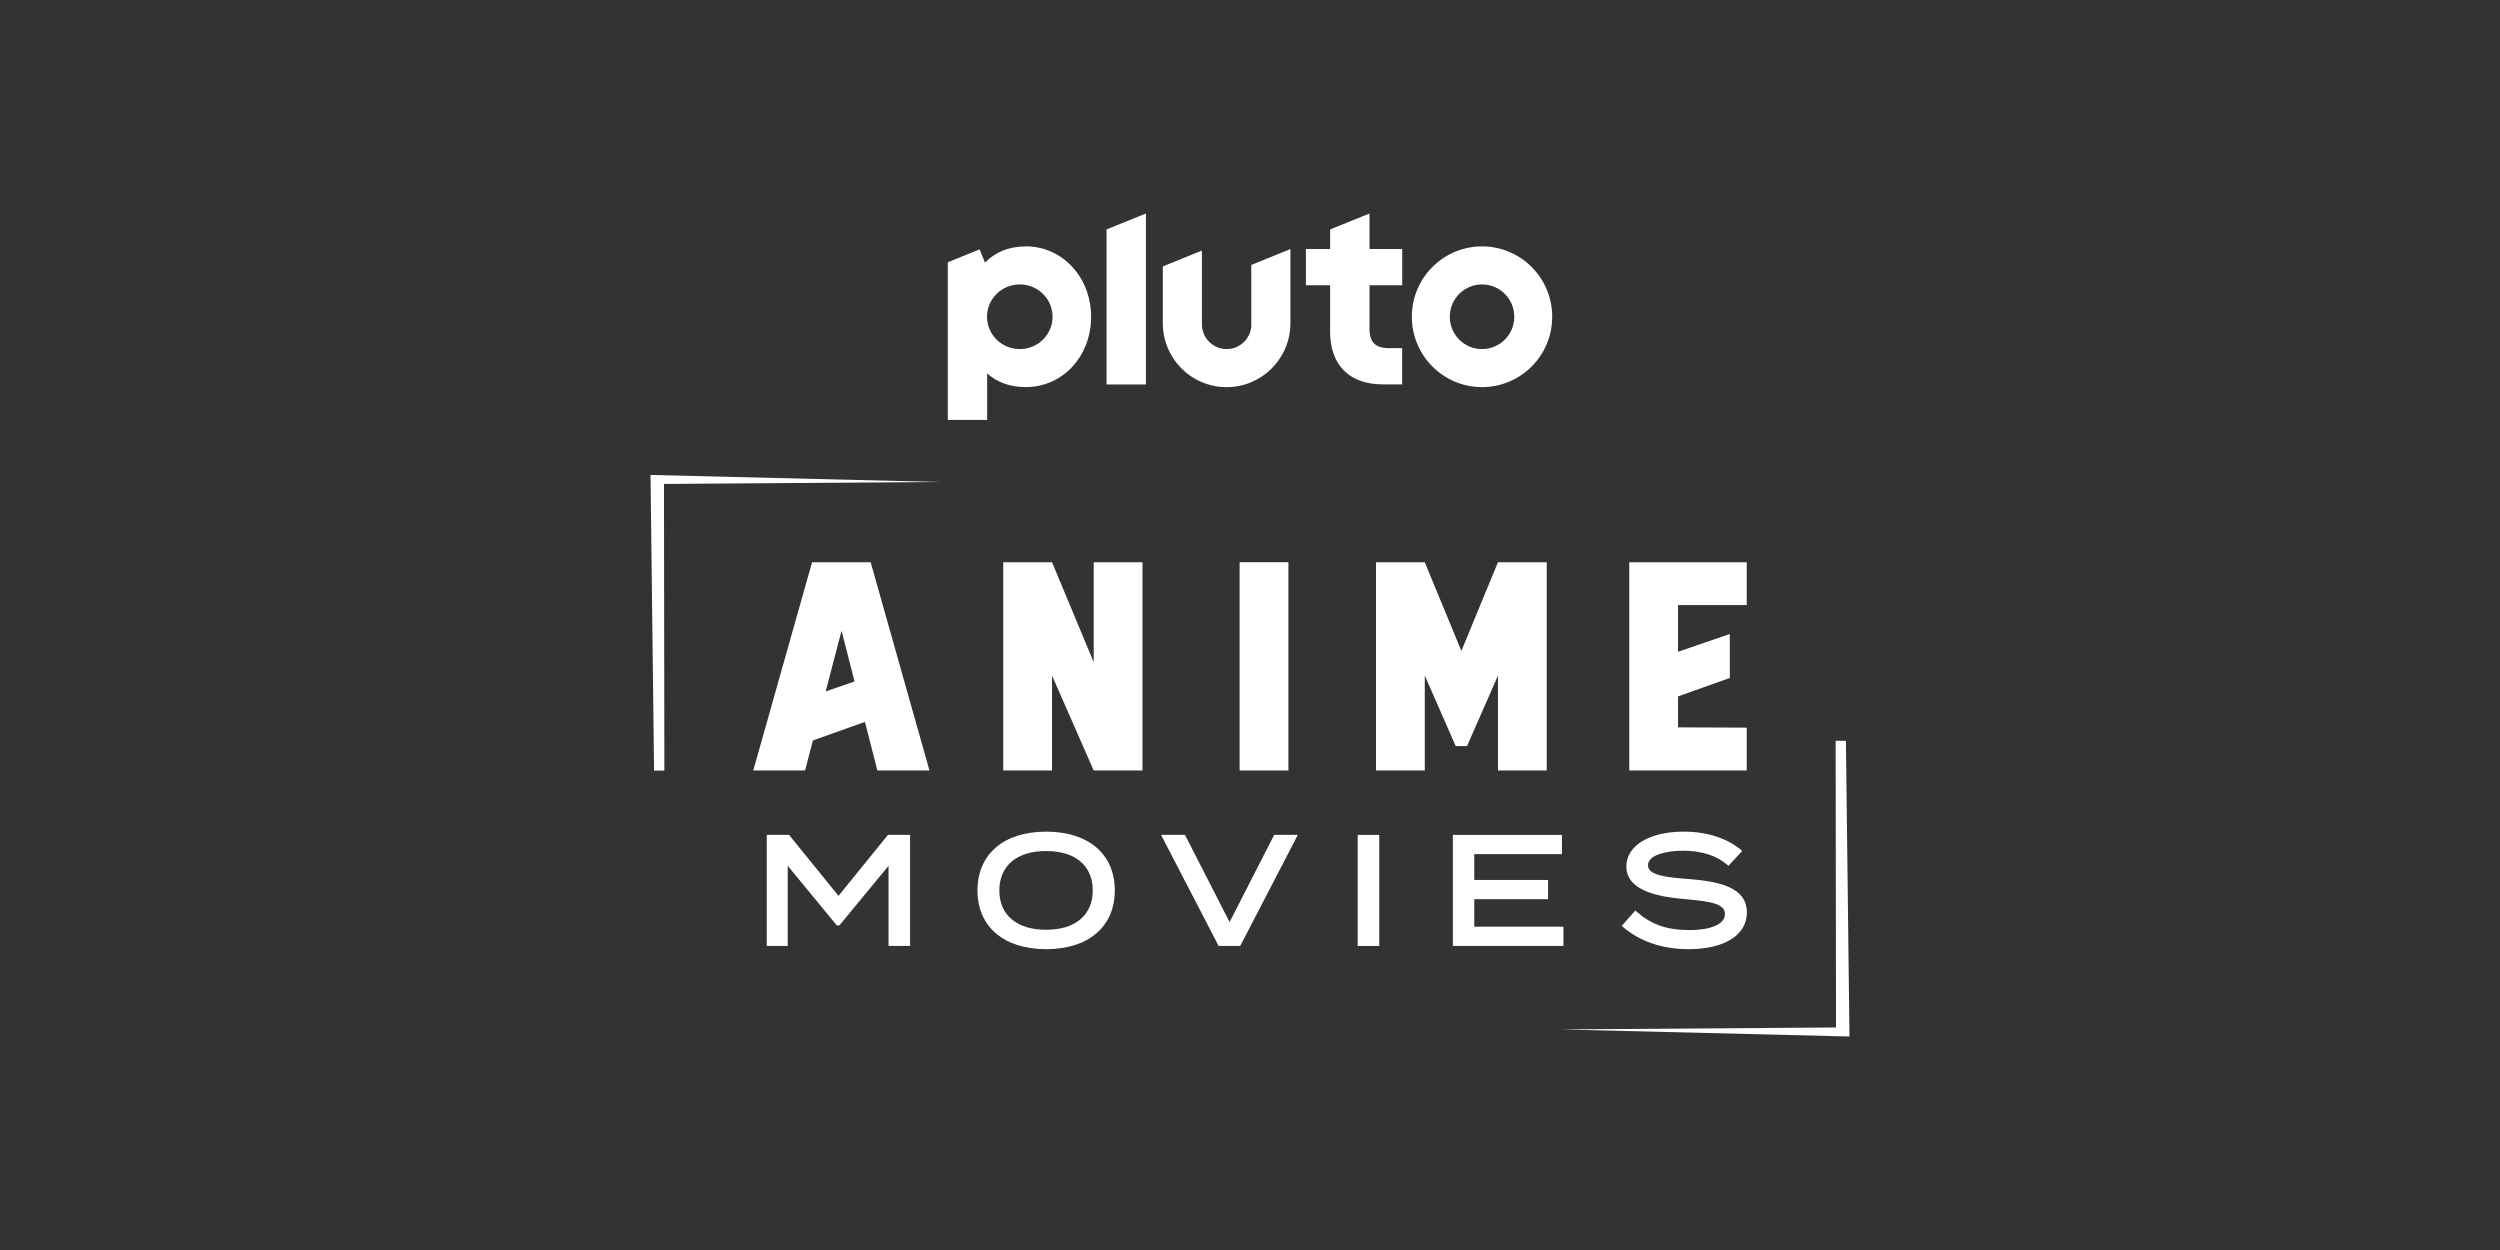 <?xml version="1.0" encoding="utf-8"?>
<svg xmlns="http://www.w3.org/2000/svg" id="_x30_07_-_White_-_Example_-_Delete_before_saving" viewBox="0 0 576 288">
  <rect x="0" y="0" width="576" height="288" fill="#333333" stroke="none"/>
  <defs>
    <style>
      .cls-1 {
        fill: #fff;
      }
    </style>
  </defs>
  <g>
    <polygon class="cls-1" points="359.61 237.18 426.12 238.81 425.3 170.68 422.93 170.68 423.02 236.73 359.61 237.18"/>
    <polygon class="cls-1" points="216.39 111.05 149.88 109.43 150.7 177.55 153.07 177.55 152.98 111.5 216.39 111.05"/>
  </g>
  <g>
    <polygon class="cls-1" points="193.19 206.41 181.8 192.36 176.66 192.36 176.66 217.94 181.49 217.94 181.49 199.48 192.81 213.22 193.39 213.22 204.72 199.48 204.72 217.94 209.68 217.94 209.68 192.36 204.58 192.36 193.19 206.41"/>
    <path class="cls-1" d="M241.03,191.61c-9.76,0-15.82,5.19-15.82,13.54s6.06,13.54,15.82,13.54,15.82-5.19,15.82-13.54-6.06-13.54-15.82-13.54ZM241.03,214.22c-6.75,0-10.78-3.39-10.78-9.07s4.03-9.07,10.78-9.07,10.74,3.39,10.74,9.07-4.02,9.07-10.74,9.07Z"/>
    <polygon class="cls-1" points="283.3 212.45 273.02 192.36 267.51 192.36 280.77 217.94 285.75 217.94 299.02 192.36 293.57 192.36 283.3 212.45"/>
    <rect class="cls-1" x="312.81" y="192.36" width="4.97" height="25.59"/>
    <polygon class="cls-1" points="339.67 207.17 356.67 207.17 356.67 202.74 339.67 202.74 339.67 196.79 359.87 196.79 359.87 192.36 334.74 192.36 334.74 217.94 360.22 217.94 360.22 213.51 339.67 213.51 339.67 207.17"/>
    <path class="cls-1" d="M388.98,202.53c-5.43-.43-9.28-.9-9.28-3.17,0-.55.21-1.03.65-1.46,1.44-1.43,4.89-1.91,7.64-1.89,4.19.04,7.55,1.13,9.98,3.26l.26.22,3.18-3.43-.28-.24c-3.21-2.71-7.9-4.21-13.2-4.21-7.91,0-13.22,3.23-13.22,8.03,0,2.46,1.45,4.35,4.3,5.6,2.2.97,5.17,1.58,9.35,1.93,6.14.52,9.07,1.17,9.07,3.42s-3.01,3.7-8.25,3.7-8.87-1.36-12.14-4.28l-.26-.23-3.13,3.55.27.23c3.89,3.36,9.11,5.13,15.09,5.13,8.31,0,13.47-3.24,13.47-8.46,0-5.85-6.48-7.16-13.48-7.71Z"/>
    <path class="cls-1" d="M187.1,129.54l-13.55,47.98h11.94l1.8-6.92,11.99-4.27,2.87,11.19h12l-13.55-47.98h-13.5ZM190.24,159.3l3.65-13.99,3,11.7-6.65,2.29Z"/>
    <polygon class="cls-1" points="402.45 139.41 402.45 129.54 375.38 129.54 375.38 177.52 402.45 177.52 402.45 167.65 386.62 167.58 386.62 160.45 398.55 156.2 398.55 146.06 386.62 150.17 386.62 139.41 402.45 139.41"/>
    <rect class="cls-1" x="285.61" y="129.54" width="11.24" height="47.98"/>
    <polygon class="cls-1" points="338 171.9 345.13 155.66 345.13 177.52 356.37 177.52 356.37 129.54 345.13 129.54 336.7 149.97 328.27 129.54 317.03 129.54 317.03 177.52 328.27 177.52 328.27 155.66 335.4 171.9 338 171.9"/>
    <polygon class="cls-1" points="251.99 152.57 242.39 129.54 231.15 129.54 231.15 177.52 242.39 177.52 242.39 155.66 251.99 177.52 263.23 177.52 263.23 129.54 251.99 129.54 251.99 152.57"/>
  </g>
  <path class="cls-1" d="M341.46,56.77c-8.93,0-16.17,7.26-16.17,16.21s7.24,16.21,16.17,16.21,16.17-7.26,16.17-16.21-7.24-16.21-16.17-16.21ZM341.46,80.43c-4.1,0-7.43-3.33-7.43-7.45s3.33-7.45,7.43-7.45,7.43,3.33,7.43,7.45-3.33,7.45-7.43,7.45ZM315.53,49.19l-9.07,3.67v4.51h-5.58v8.35h5.58v10.78c0,3.73,1.1,6.8,3.19,8.88,2.09,2.08,5.17,3.18,8.91,3.18h4.5v-8.35h-3.09c-3.07,0-4.44-1.37-4.44-4.45v-10.04h7.54v-8.35h-7.54v-8.19ZM288.32,74.72c0,3.15-2.55,5.71-5.7,5.71s-5.7-2.56-5.7-5.71v-16.99l-9.01,3.65v13.08c0,8.14,6.58,14.74,14.7,14.74s14.7-6.6,14.7-14.74v-17.07l-9.01,3.65v13.68ZM254.95,88.58h9.07v-39.39l-9.07,3.67v35.71ZM236.34,56.77c-3.79,0-7,1.28-9.39,3.73l-1.25-3.04-7.33,2.97v36.33h9.07v-10.73c2.36,2.13,5.41,3.15,8.91,3.15,4.14,0,7.97-1.69,10.77-4.75,2.75-3.01,4.27-7.07,4.27-11.43,0-9.11-6.61-16.24-15.04-16.24ZM234.96,80.43c-4.17,0-7.55-3.33-7.55-7.45s3.38-7.45,7.55-7.45,7.55,3.33,7.55,7.45-3.38,7.45-7.55,7.45Z"/>
</svg>
